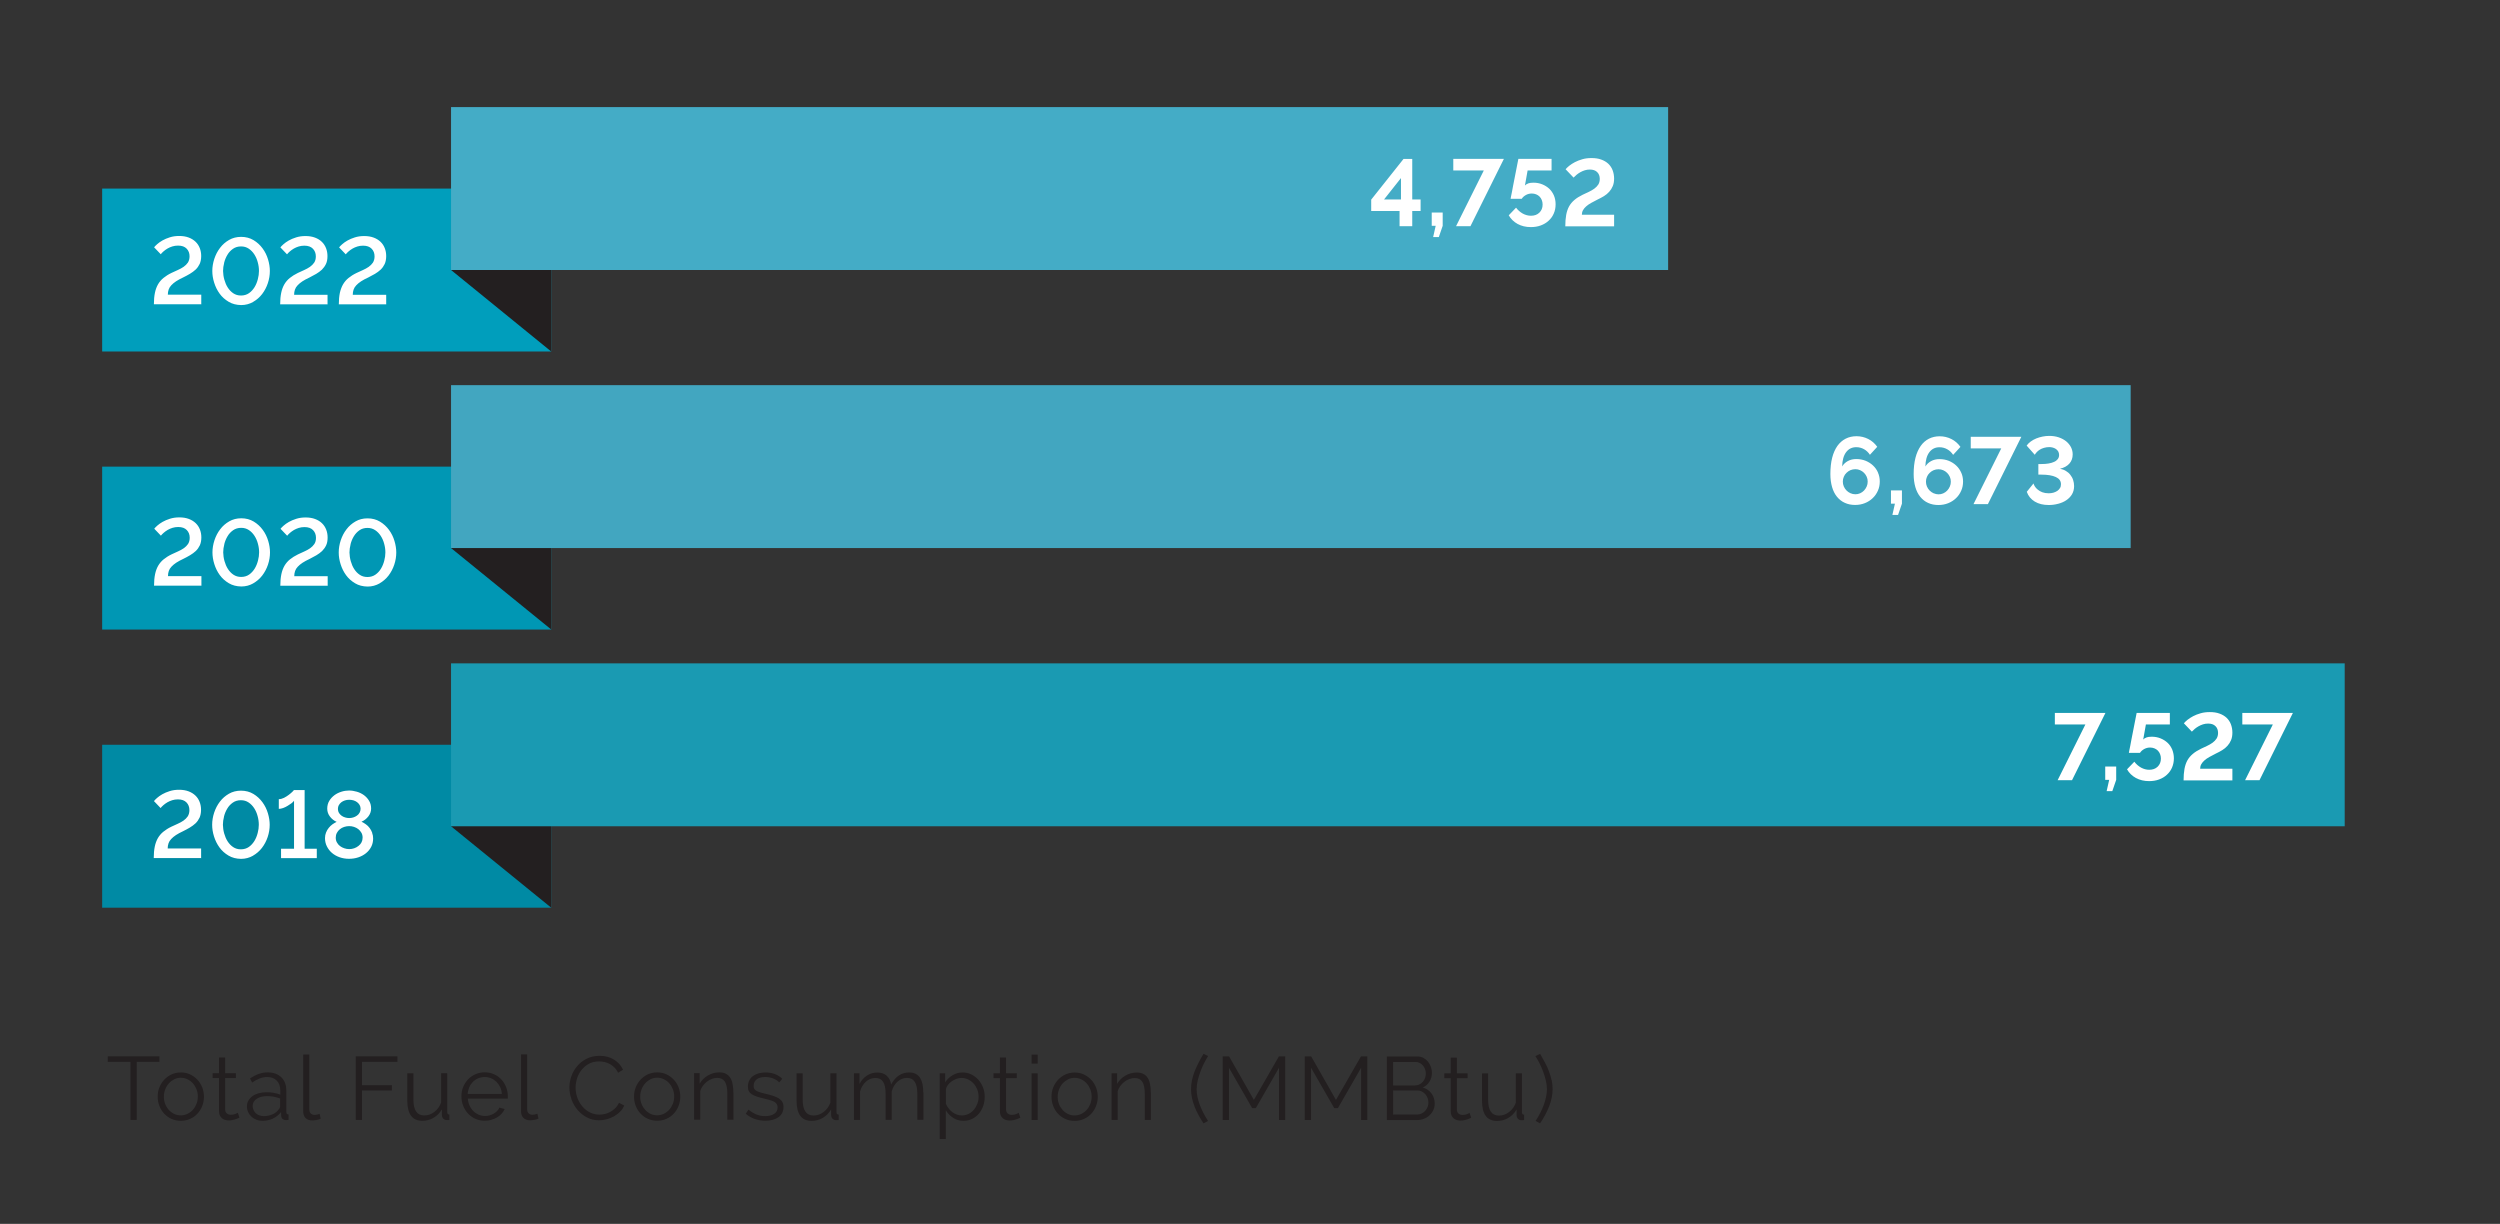 <?xml version="1.0" encoding="UTF-8"?>
<svg id="Layer_1" data-name="Layer 1" xmlns="http://www.w3.org/2000/svg" viewBox="0 0 335 164">
  <rect x="0" y="0" width="335" height="164" fill="#333333" stroke="none"/>
  <path d="m207.91,144.73c-.09-.4-.21-.79-.35-1.18-.15-.39-.32-.78-.53-1.16-.21-.39-.42-.78-.65-1.17l-.64.3c.17.24.34.54.52.89s.35.73.5,1.13c.15.4.28.81.38,1.23.1.42.15.82.15,1.21,0,.31-.04.64-.11.98-.07.34-.17.7-.3,1.06-.13.36-.29.73-.48,1.1-.19.37-.4.73-.63,1.09l.6.32c.51-.75.92-1.51,1.22-2.29.3-.77.46-1.54.46-2.31,0-.41-.04-.81-.13-1.21m-5.81,5.08c.47-.27.84-.65,1.11-1.13v.72c0,.22.06.39.18.52.12.13.28.2.47.2h.13c.06,0,.14,0,.23-.02v-.72c-.19,0-.29-.11-.29-.34v-5.2h-.82v3.94c-.1.26-.22.5-.38.71-.16.21-.33.39-.53.54-.2.15-.41.27-.64.35-.23.08-.47.12-.71.12-.97,0-1.45-.71-1.45-2.12v-3.53h-.82v3.67c0,.9.17,1.57.5,2.02.33.45.84.68,1.52.68.53,0,1.03-.13,1.49-.4m-5.17-.68s-.16.09-.34.16c-.18.08-.38.11-.61.11-.19,0-.36-.05-.51-.16-.15-.11-.23-.28-.25-.51v-4.25h1.44v-.65h-1.44v-2.11h-.82v2.11h-.86v.65h.86v4.48c0,.2.04.38.11.53.07.15.17.28.29.38s.26.17.42.22c.16.05.33.07.5.07s.33-.02.48-.05c.15-.03.29-.07.41-.11s.23-.08.32-.12c.09-.04.16-.07.21-.1l-.22-.66Zm-7.25-6.83c.2,0,.38.04.55.13.17.08.31.2.44.34.12.14.22.31.29.5s.1.4.1.61-.04.41-.11.59c-.07.19-.17.35-.3.5-.13.14-.28.26-.46.35s-.37.13-.58.13h-2.93v-3.14h3Zm1.61,6.05c-.08.2-.19.37-.33.52-.14.15-.3.27-.49.35-.19.09-.39.13-.61.13h-3.18v-3.23h3.26c.21,0,.4.05.58.14.18.09.34.21.47.36.13.15.23.32.31.52.07.2.11.4.11.61s-.04.41-.12.61m.53-1.83c-.28-.39-.67-.66-1.16-.8.38-.18.68-.44.9-.8.22-.36.32-.75.32-1.18,0-.26-.05-.53-.14-.79s-.22-.49-.39-.7c-.17-.2-.37-.37-.61-.5s-.51-.19-.8-.19h-4.1v8.52h4.02c.33,0,.64-.05.92-.16.29-.11.54-.26.76-.46.22-.2.39-.43.52-.7.13-.27.19-.56.19-.88,0-.52-.14-.98-.43-1.37m-8.6,3.56v-8.52h-.85l-3.35,5.83-3.32-5.83h-.86v8.52h.84v-7l3.11,5.41h.49l3.11-5.41v7h.84Zm-11,0v-8.52h-.85l-3.35,5.83-3.32-5.83h-.86v8.52h.84v-7l3.11,5.41h.49l3.11-5.41v7h.84Zm-12.17-1.84c.31.77.71,1.53,1.22,2.29l.61-.32c-.47-.72-.84-1.45-1.12-2.19-.27-.74-.41-1.42-.41-2.05,0-.38.05-.79.15-1.21.1-.42.23-.83.38-1.23.15-.4.32-.78.5-1.13s.35-.65.51-.89l-.62-.3c-.23.39-.45.78-.65,1.17-.2.39-.38.78-.53,1.16-.15.39-.27.78-.36,1.18s-.13.8-.13,1.21c0,.77.15,1.54.46,2.31m-5.85-1.82c0-.41-.03-.78-.1-1.12-.06-.34-.17-.62-.31-.85-.14-.23-.34-.41-.58-.54-.24-.13-.53-.19-.88-.19-.56,0-1.08.14-1.55.42-.48.28-.84.65-1.1,1.1v-1.42h-.74v6.25h.82v-3.83c.07-.26.19-.49.35-.71.16-.22.34-.41.55-.57.2-.16.43-.28.67-.37.24-.09.48-.13.72-.13.46,0,.79.17,1.01.5.22.34.33.88.33,1.62v3.49h.82v-3.66Zm-12.3-.43c.12-.31.28-.58.49-.81s.45-.41.72-.55c.27-.13.56-.2.88-.2s.61.07.88.2c.28.13.52.31.73.54.21.23.37.5.49.8.12.31.18.63.18.98s-.06.68-.18.98-.28.57-.49.8c-.21.23-.45.41-.73.54-.28.13-.57.2-.88.2s-.61-.06-.88-.19-.52-.31-.72-.53c-.2-.23-.37-.49-.49-.79s-.18-.63-.18-.98.06-.68.18-.99m3.34,3.95c.38-.17.71-.41.98-.7.28-.3.49-.64.64-1.03.15-.39.23-.8.23-1.24s-.08-.86-.23-1.25c-.16-.39-.37-.74-.65-1.03-.28-.3-.6-.53-.98-.71-.38-.18-.79-.26-1.24-.26s-.86.09-1.24.26c-.38.18-.7.41-.98.71-.28.3-.49.64-.65,1.03-.16.39-.23.81-.23,1.25s.08.84.23,1.24c.15.39.37.74.64,1.03.28.3.6.53.98.7.38.17.79.26,1.25.26s.87-.09,1.25-.26m-6.2-8.62h-.82v1.2h.82v-1.2Zm0,2.51h-.82v6.25h.82v-6.25Zm-2.53,5.29s-.16.09-.34.16c-.18.08-.38.11-.61.11-.19,0-.36-.05-.51-.16-.15-.11-.23-.28-.25-.51v-4.25h1.44v-.65h-1.44v-2.11h-.82v2.11h-.86v.65h.86v4.48c0,.2.04.38.11.53.07.15.17.28.29.38s.26.17.42.22c.16.05.33.07.5.07s.33-.02.48-.05c.15-.03.29-.07.41-.11s.22-.08.32-.12c.09-.04.16-.07.21-.1l-.22-.66Zm-8.29.24c-.22-.08-.42-.19-.61-.33-.19-.14-.36-.31-.5-.5-.15-.19-.27-.4-.37-.62v-1.92c.03-.21.12-.41.26-.59.14-.19.31-.35.5-.49.2-.14.41-.25.64-.34.23-.08.45-.13.65-.13.33,0,.63.07.92.2.28.14.53.32.74.55.21.23.37.5.49.8.12.3.18.62.18.96s-.05.63-.16.93c-.11.3-.26.57-.45.8-.2.24-.43.43-.71.57s-.58.22-.92.22c-.23,0-.46-.04-.67-.12m2.05.58c.35-.17.65-.41.9-.7.25-.3.44-.64.58-1.03.14-.39.2-.81.2-1.25,0-.42-.07-.82-.22-1.21-.15-.39-.35-.74-.62-1.04s-.58-.54-.94-.72c-.36-.18-.76-.27-1.19-.27-.48,0-.92.12-1.33.37-.41.24-.74.56-1,.95v-1.21h-.73v8.81h.82v-3.85c.25.41.57.75.98,1.01.4.27.87.4,1.4.4.41,0,.8-.09,1.15-.26m-6.55-3.52c0-.41-.03-.78-.1-1.11-.07-.33-.18-.62-.32-.85-.15-.24-.34-.42-.59-.55-.24-.13-.54-.19-.89-.19-1.02,0-1.83.54-2.41,1.61-.07-.48-.27-.87-.58-1.16-.32-.3-.74-.44-1.27-.44s-.96.13-1.38.4-.75.64-1.01,1.12v-1.42h-.74v6.25h.82v-3.83c.16-.54.42-.97.79-1.3.37-.33.79-.49,1.26-.49s.81.17,1.03.5.34.88.34,1.62v3.49h.82v-3.82c.07-.26.18-.51.31-.73.14-.22.29-.41.47-.57.18-.16.38-.28.59-.37.21-.09.44-.13.68-.13.46,0,.8.17,1.03.52.23.34.35.88.35,1.61v3.49h.82v-3.66Zm-13.46,3.38c.47-.27.84-.65,1.11-1.13v.72c0,.22.06.39.18.52s.28.2.47.2h.13c.06,0,.14,0,.23-.02v-.72c-.19,0-.29-.11-.29-.34v-5.2h-.82v3.94c-.1.26-.22.5-.38.71s-.33.39-.53.54-.41.27-.64.35c-.23.08-.47.12-.71.12-.97,0-1.45-.71-1.45-2.12v-3.53h-.82v3.67c0,.9.17,1.57.5,2.02.33.45.84.68,1.52.68.53,0,1.03-.13,1.49-.4m-5.92-.1c.44-.34.66-.79.66-1.37,0-.26-.05-.49-.16-.67-.1-.18-.26-.34-.46-.47-.2-.13-.46-.24-.76-.34-.3-.1-.66-.19-1.06-.29-.28-.06-.52-.13-.71-.19-.2-.06-.36-.13-.49-.2-.13-.08-.22-.17-.28-.27-.06-.1-.08-.24-.08-.41,0-.2.04-.37.12-.52.08-.15.19-.27.33-.37s.3-.17.49-.21c.18-.04.38-.07.6-.07.36,0,.71.06,1.04.18.33.12.61.3.85.54l.4-.48c-.24-.26-.56-.46-.95-.62-.39-.16-.83-.23-1.31-.23-.32,0-.62.04-.91.12-.28.08-.53.2-.74.35-.21.16-.38.35-.5.59-.12.24-.19.52-.19.83,0,.25.04.45.13.62.08.16.21.3.38.41s.39.21.65.3c.26.09.58.18.94.26.31.07.59.14.82.21.24.07.43.15.59.23.16.09.27.19.35.31.08.12.12.26.12.44,0,.38-.15.67-.45.87s-.7.31-1.21.31c-.42,0-.81-.07-1.17-.22-.36-.14-.72-.36-1.07-.65l-.37.55c.34.3.74.54,1.2.7.46.16.94.24,1.43.24.74,0,1.34-.17,1.78-.5m-6.07-3.28c0-.41-.03-.78-.1-1.12-.06-.34-.17-.62-.31-.85s-.34-.41-.58-.54-.53-.19-.88-.19c-.56,0-1.08.14-1.55.42-.48.28-.84.65-1.1,1.1v-1.42h-.74v6.25h.82v-3.83c.07-.26.19-.49.35-.71.16-.22.34-.41.55-.57.2-.16.43-.28.67-.37.24-.09.48-.13.72-.13.46,0,.79.17,1.01.5.22.34.33.88.33,1.62v3.49h.82v-3.66Zm-12.3-.43c.12-.31.28-.58.49-.81.21-.23.45-.41.72-.55.27-.13.56-.2.88-.2s.61.07.88.2c.28.13.52.31.73.54.21.23.37.5.49.8.12.31.18.63.18.98s-.06.68-.18.98-.28.57-.49.8c-.21.23-.45.41-.73.54-.28.13-.57.2-.88.2s-.61-.06-.88-.19-.52-.31-.72-.53c-.2-.23-.37-.49-.49-.79s-.18-.63-.18-.98.06-.68.18-.99m3.34,3.95c.38-.17.71-.41.98-.7.28-.3.49-.64.64-1.03.15-.39.23-.8.23-1.24s-.08-.86-.23-1.25c-.16-.39-.37-.74-.65-1.03-.28-.3-.6-.53-.98-.71-.38-.18-.79-.26-1.24-.26s-.86.09-1.24.26c-.38.18-.7.41-.98.71-.28.3-.49.64-.65,1.03-.16.39-.23.81-.23,1.25s.08.84.23,1.24c.15.39.37.74.64,1.03.28.3.6.53.98.7.38.17.79.26,1.25.26s.87-.09,1.25-.26m-12.73-2.58c.2.52.47.99.82,1.4.35.41.77.75,1.26,1,.49.26,1.02.38,1.61.38.33,0,.66-.04,1-.13.34-.09.66-.22.97-.38.3-.17.58-.37.83-.62.25-.24.44-.53.58-.85l-.7-.36c-.14.28-.3.52-.5.71-.2.2-.42.36-.65.49-.24.13-.48.23-.73.29-.25.06-.5.09-.74.09-.46,0-.88-.1-1.27-.29-.39-.2-.72-.46-1.01-.79-.28-.33-.51-.71-.67-1.15-.16-.43-.25-.88-.25-1.36,0-.43.07-.86.2-1.28.14-.42.34-.8.61-1.13.27-.34.6-.61.99-.82s.84-.31,1.36-.31c.23,0,.47.03.71.08s.47.14.7.26c.22.12.43.28.63.47.2.19.36.43.5.71l.66-.41c-.26-.55-.65-1-1.19-1.34-.54-.34-1.19-.52-1.95-.52-.64,0-1.21.13-1.72.38s-.93.58-1.27.98c-.34.4-.61.85-.79,1.36-.18.51-.27,1.02-.27,1.53,0,.54.1,1.08.29,1.6m-6.77,1.58c0,.38.11.68.32.89.22.21.51.32.89.32.16,0,.35-.02.57-.06.22-.04.41-.09.56-.16l-.14-.66c-.1.04-.22.07-.34.1-.12.02-.22.04-.31.04-.23,0-.41-.07-.54-.2-.13-.13-.19-.31-.19-.55v-7.34h-.82v7.62Zm-7.15-2.32c.02-.33.1-.63.22-.91.12-.28.29-.52.49-.72.2-.2.44-.36.71-.47s.56-.17.86-.17.59.06.86.17.5.27.71.47c.2.2.37.44.5.71s.21.58.23.92h-4.6Zm3.17,3.46c.28-.08.54-.18.77-.32s.44-.3.61-.49.31-.4.41-.63l-.71-.19c-.07.17-.18.32-.31.46-.14.14-.29.26-.46.35s-.35.17-.55.23c-.2.06-.4.08-.6.08-.3,0-.59-.06-.86-.17-.27-.12-.51-.28-.71-.49-.21-.21-.38-.45-.51-.74-.13-.28-.21-.59-.23-.93h5.35s.01-.07.01-.13v-.19c0-.43-.08-.84-.23-1.22-.15-.38-.36-.72-.64-1.02-.27-.3-.6-.53-.98-.7s-.8-.26-1.25-.26-.86.09-1.25.26c-.38.17-.71.4-.99.7s-.49.63-.65,1.02c-.16.39-.23.8-.23,1.24s.08.87.23,1.26c.16.39.37.74.65,1.04.28.3.61.54.99.71s.8.26,1.25.26c.3,0,.6-.04.88-.11m-7.73-.29c.47-.27.84-.65,1.11-1.13v.72c0,.22.06.39.18.52s.28.2.47.2h.13c.06,0,.14,0,.23-.02v-.72c-.19,0-.29-.11-.29-.34v-5.2h-.82v3.94c-.1.26-.22.5-.38.71-.16.21-.33.39-.53.54-.2.15-.41.27-.64.35-.23.08-.47.12-.71.12-.97,0-1.45-.71-1.45-2.12v-3.53h-.82v3.67c0,.9.17,1.57.5,2.02.33.45.84.68,1.52.68.53,0,1.03-.13,1.49-.4m-9.58.28v-3.95h4.01v-.7h-4.01v-3.13h4.75v-.74h-5.59v8.52h.84Zm-7.88-1.14c0,.38.11.68.32.89.22.21.51.32.89.32.16,0,.35-.02.57-.06.22-.04.41-.09.56-.16l-.14-.66c-.1.04-.22.07-.34.1-.12.02-.22.04-.31.04-.23,0-.41-.07-.54-.2-.13-.13-.19-.31-.19-.55v-7.34h-.82v7.62Zm-5.88.53c-.18-.07-.34-.17-.47-.29-.13-.12-.24-.27-.31-.44-.08-.17-.11-.35-.11-.54,0-.39.18-.71.54-.95.36-.24.83-.36,1.4-.36.3,0,.6.03.89.08.29.06.57.14.85.24v1.02c0,.07-.02.15-.05.23-.04.08-.09.16-.16.23-.18.26-.45.48-.81.64-.36.16-.75.24-1.17.24-.21,0-.4-.04-.59-.11m1.81.43c.44-.2.8-.49,1.09-.86l.02.49c0,.18.07.33.19.43.12.1.28.16.49.16.07,0,.18-.01.31-.04v-.72c-.2,0-.3-.11-.3-.34v-2.82c0-.78-.22-1.38-.67-1.82s-1.06-.66-1.85-.66-1.54.27-2.35.82l.29.54c.34-.24.68-.42,1.02-.55s.66-.19.98-.19c.55,0,.98.16,1.3.49.31.32.47.76.47,1.31v.56c-.26-.1-.55-.18-.88-.24-.33-.06-.65-.08-.97-.08-.38,0-.74.05-1.06.14-.32.09-.6.22-.83.39-.23.17-.41.37-.54.6-.13.23-.19.48-.19.76s.05.53.16.76c.1.24.25.44.44.62.19.18.41.31.66.41.25.1.53.15.82.15.5,0,.97-.1,1.41-.3m-4.7-.78s-.16.09-.34.16-.38.11-.61.11c-.19,0-.36-.05-.51-.16-.15-.11-.23-.28-.25-.51v-4.25h1.44v-.65h-1.44v-2.11h-.82v2.11h-.86v.65h.86v4.48c0,.2.04.38.11.53.07.15.17.28.29.38s.26.17.42.22c.16.05.33.07.5.07s.33-.02.48-.05c.15-.03.29-.07.41-.11.12-.04.23-.08.32-.12.09-.04.16-.07.21-.1l-.22-.66Zm-9.74-3.13c.12-.31.28-.58.49-.81.21-.23.45-.41.72-.55.27-.13.56-.2.88-.2s.61.07.88.2c.28.13.52.31.73.54.21.23.37.5.49.8.12.31.18.63.18.98s-.06.68-.18.98-.28.57-.49.8c-.21.23-.45.41-.73.54-.28.13-.57.2-.88.2s-.61-.06-.88-.19-.52-.31-.72-.53-.37-.49-.49-.79-.18-.63-.18-.98.06-.68.18-.99m3.34,3.95c.38-.17.71-.41.98-.7.28-.3.49-.64.64-1.03.15-.39.23-.8.23-1.24s-.08-.86-.23-1.25c-.16-.39-.37-.74-.65-1.03-.28-.3-.6-.53-.98-.71-.38-.18-.79-.26-1.24-.26s-.86.09-1.24.26c-.38.18-.7.41-.98.71-.28.3-.49.64-.65,1.03-.16.39-.23.81-.23,1.25s.08.84.23,1.24c.15.39.37.74.64,1.03.28.3.6.53.98.7s.79.26,1.25.26.87-.09,1.25-.26m-4.13-8.38h-6.91v.74h3.04v7.78h.84v-7.78h3.04v-.74Z" fill="#231f20"/>
  <rect x="13.69" y="99.8" width="60.17" height="21.83" fill="#008aa4"/>
  <polygon points="73.86 121.63 73.86 99.8 60.44 110.72 73.86 121.63" fill="#231f20"/>
  <rect x="60.44" y="88.89" width="253.75" height="21.83" fill="#1a9ab2"/>
  <path d="m300.84,104.55h1.93l4.48-9.02h-6.78v1.55h4.09l-3.72,7.47Zm-1.7,0v-1.54h-4.32c0-.22.05-.42.15-.6.1-.18.24-.35.42-.51.18-.16.4-.32.66-.46s.55-.3.87-.46c.31-.14.59-.3.86-.46.27-.16.5-.36.7-.58.2-.22.36-.47.48-.76.12-.28.18-.62.18-1.01s-.07-.78-.2-1.12c-.13-.34-.33-.63-.58-.87-.26-.24-.58-.43-.95-.56-.38-.14-.81-.2-1.3-.2-.45,0-.86.05-1.23.16-.37.11-.71.23-1,.39-.29.15-.54.32-.76.49-.21.17-.37.33-.48.46l1.07,1.12c.11-.12.24-.24.39-.37.15-.13.32-.24.51-.35.19-.11.39-.19.6-.26.22-.07.44-.1.68-.1.42,0,.75.11.98.34.23.22.35.53.35.91,0,.3-.07.55-.2.76-.14.21-.31.39-.53.55-.22.16-.47.3-.74.43s-.55.25-.83.39c-.43.21-.8.44-1.09.69-.3.25-.53.53-.72.86-.18.33-.31.71-.39,1.15-.08.44-.12.95-.12,1.53h6.55Zm-11.51-5.73c-.2.07-.34.16-.44.28l.36-2.02h3.21v-1.55h-4.45c-.19.97-.35,1.83-.51,2.6-.07.33-.13.65-.19.97-.06.32-.11.61-.16.86-.05.26-.09.47-.13.63-.03.17-.05.26-.05.29h1.49c.14-.22.34-.39.58-.52.25-.13.5-.19.77-.19.21,0,.41.04.58.11.18.07.33.17.46.3s.23.29.3.47c.07.18.11.38.11.59,0,.46-.15.82-.44,1.1-.29.28-.67.41-1.12.41-.38,0-.75-.1-1.1-.29-.35-.2-.65-.46-.9-.79l-.98,1.02c.28.49.68.88,1.19,1.16.52.28,1.11.42,1.77.42.48,0,.93-.07,1.33-.22.41-.15.76-.36,1.05-.63.3-.27.53-.59.69-.96.16-.37.25-.79.25-1.24,0-.42-.08-.81-.22-1.17-.15-.35-.35-.66-.62-.91-.27-.25-.58-.45-.95-.6s-.76-.22-1.18-.22c-.29,0-.53.03-.72.1m-4.56,7.19l.52-1.51v-1.78h-1.47v1.78h.53l-.34,1.51h.76Zm-7.33-1.46h1.93l4.48-9.02h-6.78v1.55h4.09l-3.72,7.47Z" fill="#fff"/>
  <rect x="13.69" y="62.53" width="60.17" height="21.83" fill="#0097b4"/>
  <polygon points="73.86 84.35 73.86 62.53 60.44 73.44 73.86 84.35" fill="#231f20"/>
  <rect x="60.44" y="51.61" width="225.07" height="21.83" fill="#42a6c0"/>
  <path d="m275.79,67.51c.41-.11.77-.26,1.08-.47.32-.21.57-.47.77-.79.19-.32.29-.69.29-1.12,0-.28-.05-.55-.13-.81s-.22-.49-.38-.7c-.16-.21-.36-.38-.6-.52-.23-.14-.49-.23-.78-.29.52-.12.94-.34,1.24-.67.3-.33.46-.74.46-1.25,0-.35-.08-.67-.23-.97-.16-.3-.37-.56-.65-.79-.28-.22-.61-.4-1-.53-.39-.13-.81-.19-1.26-.19-.3,0-.59.03-.89.09-.3.06-.58.14-.85.25-.27.11-.52.25-.74.41-.22.16-.4.34-.55.55l1.09,1.23c.07-.12.16-.24.27-.36.11-.12.25-.23.41-.33.16-.1.35-.18.56-.24.21-.06.45-.1.7-.1.15,0,.31.02.46.06.16.04.3.11.43.19.13.09.23.2.31.33.08.14.12.3.12.48,0,.21-.06.39-.18.55-.12.15-.28.28-.49.37-.21.1-.46.17-.75.22-.29.05-.6.07-.94.07h-.42v1.42h.42c.82,0,1.46.11,1.92.32.46.21.69.53.69.97,0,.2-.04.37-.13.51-.09.15-.21.27-.36.38-.15.1-.33.18-.53.24-.2.05-.41.08-.63.08-.32,0-.6-.05-.85-.14-.24-.09-.44-.21-.61-.35-.17-.14-.3-.28-.39-.43-.09-.15-.15-.28-.18-.4l-.9,1.12c.2.57.56,1,1.07,1.31.51.31,1.14.46,1.87.46.42,0,.84-.05,1.24-.16m-11.32.04h1.93l4.48-9.02h-6.78v1.55h4.09l-3.72,7.47Zm-5.35-1.45c-.2-.09-.37-.22-.53-.37-.15-.15-.27-.33-.36-.54-.09-.21-.13-.42-.13-.65s.04-.44.13-.64c.08-.2.2-.38.36-.53.15-.15.33-.27.53-.36.2-.08.42-.13.65-.13s.44.04.64.13c.2.09.37.2.53.36.15.15.27.33.36.53.09.2.13.41.13.64s-.04.45-.13.65c-.09.21-.21.39-.36.55-.15.16-.33.28-.53.37-.2.09-.41.13-.63.13s-.44-.05-.64-.14m3.69-2.75c-.16-.37-.38-.69-.67-.96-.28-.27-.62-.48-1-.64-.38-.15-.8-.23-1.24-.23s-.81.09-1.14.27c-.33.18-.58.42-.76.72.02-.82.19-1.46.53-1.91.34-.45.79-.67,1.36-.67.37,0,.72.09,1.04.27.32.18.58.43.79.75l.98-1.07c-.33-.46-.73-.81-1.21-1.05-.48-.24-1-.37-1.57-.37-.53,0-1.02.11-1.45.33-.43.22-.8.54-1.1.97-.3.43-.54.96-.7,1.59-.16.63-.24,1.36-.24,2.18,0,.65.08,1.23.23,1.75.15.51.37.95.66,1.3.29.35.64.63,1.05.81.41.19.87.28,1.38.28.46,0,.9-.08,1.3-.24.4-.16.75-.38,1.05-.67.3-.28.53-.62.7-1,.17-.38.25-.79.25-1.23s-.08-.82-.24-1.19m-8.47,5.66l.52-1.51v-1.78h-1.47v1.78h.53l-.34,1.51h.76Zm-6.38-2.91c-.2-.09-.38-.22-.53-.37s-.27-.33-.36-.54c-.09-.21-.13-.42-.13-.65s.04-.44.13-.64c.08-.2.2-.38.36-.53.15-.15.33-.27.53-.36.2-.08.42-.13.65-.13s.44.04.64.13c.2.09.37.2.53.36.15.15.27.33.36.53.09.2.13.41.13.64s-.04.45-.13.65c-.09.21-.21.39-.36.55-.15.16-.33.28-.53.37s-.41.13-.64.13-.44-.05-.64-.14m3.69-2.75c-.16-.37-.38-.69-.67-.96-.28-.27-.62-.48-1-.64-.39-.15-.8-.23-1.24-.23s-.81.09-1.14.27c-.33.18-.58.42-.76.72.02-.82.19-1.46.53-1.91.34-.45.79-.67,1.36-.67.37,0,.72.09,1.04.27.32.18.58.43.79.75l.98-1.07c-.33-.46-.73-.81-1.21-1.05-.48-.24-1-.37-1.57-.37-.53,0-1.02.11-1.45.33-.43.22-.8.54-1.11.97-.3.43-.54.96-.7,1.59-.16.63-.24,1.36-.24,2.18,0,.65.08,1.23.23,1.75.15.51.37.95.66,1.3.29.35.64.63,1.05.81.41.19.87.28,1.38.28.47,0,.9-.08,1.3-.24.4-.16.75-.38,1.05-.67.3-.28.53-.62.7-1,.17-.38.25-.79.25-1.23s-.08-.82-.24-1.19" fill="#fff"/>
  <rect x="13.69" y="25.27" width="60.17" height="21.83" fill="#009ebc"/>
  <polygon points="73.86 47.1 73.86 25.27 60.44 36.18 73.86 47.1" fill="#231f20"/>
  <rect x="60.44" y="14.35" width="163.09" height="21.83" fill="#44acc6"/>
  <path d="m216.29,30.31v-1.54h-4.32c0-.22.05-.42.15-.6.1-.18.24-.35.42-.51.18-.16.4-.32.66-.46.26-.15.55-.3.87-.46.3-.14.59-.3.86-.46.27-.16.5-.36.7-.58.2-.22.36-.47.48-.76.12-.28.18-.62.18-1.01s-.07-.78-.2-1.12c-.13-.34-.33-.63-.58-.87-.26-.24-.58-.43-.95-.56-.38-.14-.81-.2-1.3-.2-.45,0-.86.05-1.23.16-.37.11-.7.23-1,.39-.29.15-.54.32-.76.49-.21.17-.37.33-.48.46l1.07,1.12c.11-.12.24-.24.39-.37.15-.13.32-.24.51-.35.19-.11.39-.19.6-.26.22-.07.44-.1.68-.1.42,0,.75.11.98.34.23.22.35.53.35.91,0,.3-.07.55-.2.76-.14.21-.31.39-.53.55-.22.16-.47.3-.74.43-.27.12-.55.25-.83.39-.43.21-.8.44-1.09.69-.3.25-.53.53-.72.86-.18.33-.31.71-.39,1.15-.08.44-.12.95-.12,1.53h6.55Zm-11.51-5.73c-.19.07-.34.16-.44.28l.36-2.02h3.21v-1.55h-4.45c-.19.97-.35,1.83-.51,2.6-.07.33-.13.65-.19.97-.06.32-.11.61-.16.86-.05.26-.09.47-.13.63-.03.17-.05.26-.05.29h1.49c.14-.22.34-.39.58-.52.24-.13.5-.19.77-.19.21,0,.41.04.58.11.18.07.33.17.46.3.13.13.23.29.3.47s.11.38.11.59c0,.46-.15.82-.44,1.1-.29.28-.67.41-1.12.41-.38,0-.75-.1-1.1-.29-.35-.2-.65-.46-.9-.79l-.98,1.02c.28.49.68.88,1.19,1.16.52.28,1.1.42,1.77.42.48,0,.93-.07,1.33-.22.41-.15.76-.36,1.05-.63.3-.27.53-.59.69-.96.17-.37.25-.79.25-1.24,0-.42-.07-.81-.22-1.17-.15-.35-.36-.66-.62-.91-.27-.25-.58-.45-.95-.6s-.76-.22-1.18-.22c-.29,0-.53.03-.72.1m-9.65,5.73h1.93l4.48-9.02h-6.78v1.55h4.09l-3.72,7.47Zm-2.31,1.46l.52-1.51v-1.78h-1.47v1.78h.53l-.34,1.51h.76Zm-5.07-7.91v2.87h-2.27l2.27-2.87Zm1.51,6.45v-2.04h1.12v-1.54h-1.12v-5.43h-1.17l-4.33,5.45v1.52h3.8v2.04h1.7Z" fill="#fff"/>
  <path d="m45.4,107.9c.08-.15.19-.28.33-.39.14-.11.3-.19.48-.25.18-.06.37-.09.58-.09s.4.03.58.08c.18.05.34.14.48.24.14.11.25.23.34.38.08.15.13.32.13.5,0,.2-.05.38-.14.54-.09.16-.21.29-.36.39s-.31.19-.49.24c-.18.05-.36.08-.54.08s-.36-.03-.53-.08c-.18-.05-.34-.13-.48-.23-.14-.1-.26-.23-.36-.38-.09-.15-.14-.33-.14-.53,0-.19.04-.36.12-.51m3.05,4.98c-.1.19-.24.35-.41.48-.17.14-.36.24-.58.32s-.44.11-.67.11-.44-.04-.65-.11c-.22-.07-.41-.17-.58-.3-.17-.13-.31-.29-.41-.48-.11-.19-.16-.4-.16-.64s.05-.45.15-.64c.1-.19.23-.35.4-.49.17-.14.36-.24.57-.31.22-.07.44-.11.67-.11s.44.03.65.1.41.17.58.3c.17.14.31.3.42.49.11.19.16.41.16.65,0,.23-.05.44-.15.62m1.43-1.28c-.08-.23-.2-.44-.34-.63-.14-.19-.31-.36-.5-.49-.19-.14-.39-.26-.59-.35.36-.15.66-.39.91-.7.25-.32.38-.67.38-1.07s-.09-.73-.27-1.03c-.18-.3-.41-.55-.69-.76-.28-.2-.6-.36-.95-.46-.35-.1-.7-.16-1.04-.16s-.68.05-1.03.16c-.35.11-.66.26-.94.47-.28.21-.51.46-.69.76-.18.3-.27.65-.27,1.04s.12.75.37,1.07c.24.31.54.55.89.7-.19.09-.37.2-.56.33-.19.14-.35.29-.5.48-.15.18-.27.39-.36.62-.09.23-.14.47-.14.74,0,.4.08.77.25,1.11.17.34.39.63.68.88.29.25.63.44,1.02.58.39.14.82.21,1.26.21s.85-.06,1.24-.19c.39-.13.73-.31,1.03-.55.3-.24.53-.52.71-.86.17-.33.26-.71.26-1.11,0-.27-.04-.52-.13-.75m-9.05,2.1v-7.85h-1.43s-.08.09-.2.22c-.13.13-.29.26-.48.41-.19.15-.41.28-.65.41-.24.12-.47.18-.7.18v1.3c.17,0,.36-.04.57-.11.21-.08.41-.17.6-.29.19-.11.37-.23.53-.35.16-.12.27-.24.34-.34v6.43h-1.74v1.26h4.79v-1.26h-1.61Zm-10.81-4.29c.1-.39.24-.74.44-1.07.19-.33.44-.59.75-.81.3-.21.66-.32,1.08-.32.39,0,.73.1,1.03.3.3.2.55.46.75.77.2.31.36.67.46,1.06.11.39.16.78.16,1.16,0,.35-.05.72-.15,1.1-.1.39-.24.74-.44,1.07-.2.32-.44.59-.74.8-.3.21-.66.32-1.07.32s-.74-.1-1.04-.3c-.3-.2-.54-.46-.74-.77s-.35-.67-.46-1.06c-.11-.39-.16-.78-.17-1.16,0-.35.05-.71.15-1.1m3.87,5.25c.47-.27.88-.62,1.21-1.05.33-.43.59-.92.77-1.46.18-.54.27-1.09.27-1.64,0-.49-.08-1.01-.24-1.54-.16-.54-.4-1.03-.73-1.48-.33-.45-.73-.82-1.21-1.11-.48-.29-1.04-.44-1.67-.44-.6,0-1.14.14-1.61.41s-.88.62-1.21,1.06c-.34.44-.59.93-.77,1.47-.18.55-.27,1.09-.27,1.63,0,.51.08,1.03.25,1.57.17.54.41,1.03.73,1.47.32.44.72.8,1.21,1.09.48.29,1.04.43,1.68.44.59,0,1.13-.15,1.6-.42m-6.95.29v-1.26h-4.48c0-.25.04-.48.11-.69.07-.21.19-.4.36-.58s.38-.36.64-.53c.26-.17.58-.34.96-.52.31-.15.6-.31.89-.48.29-.17.54-.36.77-.57.23-.22.4-.47.54-.76.13-.29.2-.64.2-1.05,0-.38-.06-.73-.19-1.06-.13-.33-.31-.61-.56-.85-.25-.24-.55-.43-.92-.57-.37-.14-.79-.21-1.28-.21-.46,0-.87.06-1.25.18-.38.12-.71.26-.99.42-.28.16-.52.33-.71.5-.19.17-.33.31-.41.42l.89.93c.1-.13.23-.26.38-.39.15-.13.33-.26.53-.38.2-.11.41-.21.65-.28.23-.07.48-.11.76-.11.51,0,.89.14,1.15.41.26.27.39.61.39,1.03,0,.33-.08.6-.22.83-.15.22-.34.41-.57.57-.23.16-.49.3-.78.43s-.57.26-.85.39c-.42.2-.77.43-1.07.67-.3.24-.54.53-.73.85-.19.33-.33.71-.42,1.14-.09.43-.14.95-.14,1.54h6.38Z" fill="#fff"/>
  <path d="m51.75,40.76v-1.26h-4.48c0-.25.04-.48.11-.69.07-.21.19-.4.36-.58s.38-.36.64-.53c.26-.17.58-.34.97-.52.3-.15.6-.31.89-.48.29-.17.54-.36.77-.57.23-.22.4-.47.54-.76.13-.29.2-.64.2-1.05,0-.38-.06-.73-.19-1.06-.13-.33-.31-.61-.56-.85-.25-.24-.55-.43-.92-.57-.37-.14-.79-.21-1.28-.21-.46,0-.87.06-1.25.18-.38.12-.71.26-.99.42-.28.16-.52.33-.71.5-.19.17-.33.31-.41.42l.89.93c.1-.13.23-.26.38-.39.15-.13.33-.26.53-.38.2-.11.41-.21.65-.28.23-.07.48-.11.76-.11.51,0,.89.14,1.15.41.26.27.39.61.39,1.03,0,.33-.08.6-.22.83-.15.22-.34.41-.57.57-.23.16-.49.3-.78.43s-.57.26-.85.39c-.42.2-.77.43-1.07.67-.3.24-.54.53-.73.85-.19.33-.33.71-.43,1.14-.09.43-.14.95-.14,1.54h6.38Zm-7.86,0v-1.26h-4.48c0-.25.04-.48.11-.69.07-.21.19-.4.36-.58s.38-.36.64-.53c.26-.17.58-.34.96-.52.3-.15.6-.31.89-.48.29-.17.54-.36.77-.57.22-.22.4-.47.54-.76.14-.29.2-.64.2-1.05,0-.38-.06-.73-.19-1.06-.13-.33-.31-.61-.56-.85-.24-.24-.55-.43-.92-.57-.37-.14-.79-.21-1.28-.21-.46,0-.87.06-1.25.18-.38.12-.71.26-.99.42-.28.16-.52.33-.71.5-.19.17-.33.31-.41.42l.89.93c.1-.13.23-.26.38-.39.15-.13.33-.26.53-.38.2-.11.41-.21.65-.28.23-.07.48-.11.76-.11.51,0,.89.14,1.15.41.26.27.39.61.39,1.03,0,.33-.07.6-.22.83-.15.22-.34.41-.57.57-.23.16-.49.3-.78.43s-.57.26-.85.39c-.41.2-.77.43-1.07.67-.3.24-.54.53-.73.85-.19.33-.33.71-.42,1.14-.09.43-.14.95-.14,1.54h6.38Zm-13.86-5.54c.1-.39.24-.74.44-1.07.19-.33.44-.59.75-.81.3-.21.66-.32,1.08-.32.39,0,.73.1,1.03.3.3.2.55.46.75.77.2.31.36.67.46,1.06.11.39.16.78.16,1.16,0,.35-.05.72-.15,1.1-.1.39-.24.74-.44,1.07-.2.32-.44.59-.74.8-.3.21-.66.32-1.07.32s-.74-.1-1.04-.3c-.3-.2-.54-.46-.74-.77s-.35-.67-.46-1.06c-.11-.39-.16-.78-.17-1.16,0-.35.05-.71.15-1.1m3.87,5.25c.47-.27.88-.62,1.21-1.05.33-.43.59-.92.77-1.46.18-.54.27-1.09.27-1.64,0-.49-.08-1.01-.24-1.54-.16-.54-.4-1.03-.73-1.48-.33-.45-.73-.82-1.21-1.11-.48-.29-1.04-.44-1.67-.44-.6,0-1.14.14-1.61.41s-.88.62-1.21,1.06c-.34.44-.59.93-.77,1.47-.18.55-.27,1.09-.27,1.63,0,.51.08,1.03.25,1.57.17.54.41,1.03.73,1.47.32.44.72.8,1.21,1.09.48.29,1.04.43,1.68.44.59,0,1.13-.15,1.6-.42m-6.95.29v-1.26h-4.48c0-.25.04-.48.11-.69.07-.21.19-.4.36-.58s.38-.36.64-.53c.26-.17.58-.34.96-.52.31-.15.6-.31.89-.48.29-.17.54-.36.77-.57.23-.22.4-.47.54-.76.13-.29.2-.64.2-1.05,0-.38-.06-.73-.19-1.06-.13-.33-.31-.61-.56-.85-.25-.24-.55-.43-.92-.57-.37-.14-.79-.21-1.28-.21-.46,0-.87.06-1.25.18-.38.12-.71.26-.99.42-.28.16-.52.33-.71.5-.19.17-.33.31-.41.42l.89.93c.1-.13.23-.26.38-.39.15-.13.33-.26.53-.38.2-.11.41-.21.65-.28.23-.07.48-.11.76-.11.51,0,.89.14,1.15.41.26.27.39.61.39,1.03,0,.33-.08.6-.22.83-.15.22-.34.41-.57.57-.23.16-.49.3-.78.43s-.57.26-.85.39c-.42.2-.77.43-1.07.67-.3.24-.54.53-.73.85-.19.33-.33.71-.42,1.14-.09.43-.14.95-.14,1.54h6.38Z" fill="#fff"/>
  <path d="m46.97,72.94c.1-.39.24-.74.44-1.07.2-.33.44-.59.75-.81.3-.21.66-.32,1.08-.32.39,0,.73.1,1.03.3.3.2.55.46.75.77.2.31.36.67.46,1.06.11.39.16.78.16,1.16,0,.35-.05.72-.15,1.1-.1.39-.24.74-.44,1.07-.19.32-.44.59-.74.8-.3.21-.66.32-1.07.32s-.75-.1-1.04-.3c-.3-.2-.54-.46-.74-.77s-.35-.67-.46-1.06c-.11-.39-.16-.78-.17-1.16,0-.35.05-.71.15-1.1m3.87,5.25c.47-.27.88-.62,1.21-1.05.33-.43.59-.92.77-1.46.18-.54.27-1.09.27-1.64,0-.49-.08-1.01-.24-1.54-.16-.54-.4-1.03-.73-1.48-.33-.45-.73-.82-1.21-1.11-.48-.29-1.04-.44-1.67-.44s-1.14.14-1.61.41-.88.62-1.21,1.06c-.34.44-.59.93-.77,1.47-.18.55-.27,1.09-.27,1.63,0,.51.08,1.03.25,1.57.17.54.41,1.03.73,1.47.32.44.72.8,1.21,1.09.48.29,1.04.43,1.68.44.59,0,1.12-.15,1.6-.42m-6.95.29v-1.26h-4.48c0-.25.04-.48.11-.69.07-.21.19-.4.36-.58s.38-.36.64-.53c.26-.17.58-.34.96-.52.3-.15.6-.31.89-.48.29-.17.54-.36.77-.57.22-.22.4-.47.54-.76.14-.29.2-.64.2-1.05,0-.38-.06-.73-.19-1.06-.13-.33-.31-.61-.56-.85-.24-.24-.55-.43-.92-.57-.37-.14-.79-.21-1.28-.21-.46,0-.87.06-1.25.18-.38.12-.71.26-.99.42-.28.16-.52.33-.71.5-.19.17-.33.31-.41.42l.89.93c.1-.13.23-.26.38-.39.15-.13.33-.26.53-.38.2-.11.41-.21.65-.28.23-.07.48-.11.76-.11.51,0,.89.14,1.15.41.26.27.39.61.39,1.03,0,.33-.07.6-.22.83-.15.22-.34.41-.57.57-.23.16-.49.3-.78.43s-.57.26-.85.39c-.41.2-.77.43-1.07.67-.3.24-.54.53-.73.85-.19.33-.33.71-.42,1.14-.09.43-.14.95-.14,1.54h6.38Zm-13.86-5.54c.1-.39.24-.74.44-1.07.19-.33.44-.59.75-.81.3-.21.66-.32,1.08-.32.39,0,.73.1,1.03.3.3.2.55.46.75.77.2.31.36.67.46,1.06.11.39.16.78.16,1.16,0,.35-.05.72-.15,1.1-.1.39-.24.74-.44,1.07-.2.32-.44.59-.74.8-.3.21-.66.32-1.07.32s-.74-.1-1.04-.3c-.3-.2-.54-.46-.74-.77s-.35-.67-.46-1.06c-.11-.39-.16-.78-.17-1.16,0-.35.05-.71.15-1.1m3.87,5.25c.47-.27.88-.62,1.21-1.05.33-.43.59-.92.77-1.46.18-.54.27-1.09.27-1.64,0-.49-.08-1.01-.24-1.54-.16-.54-.4-1.03-.73-1.48-.33-.45-.73-.82-1.21-1.11-.48-.29-1.04-.44-1.67-.44-.6,0-1.14.14-1.61.41s-.88.62-1.21,1.06c-.34.44-.59.93-.77,1.47-.18.55-.27,1.09-.27,1.63,0,.51.08,1.03.25,1.57.17.54.41,1.03.73,1.47.32.44.72.8,1.21,1.09.48.29,1.04.43,1.68.44.59,0,1.13-.15,1.6-.42m-6.95.29v-1.26h-4.48c0-.25.04-.48.11-.69.07-.21.19-.4.36-.58s.38-.36.64-.53c.26-.17.58-.34.96-.52.31-.15.6-.31.89-.48.29-.17.54-.36.77-.57.23-.22.4-.47.54-.76.13-.29.2-.64.2-1.05,0-.38-.06-.73-.19-1.06-.13-.33-.31-.61-.56-.85-.25-.24-.55-.43-.92-.57-.37-.14-.79-.21-1.28-.21-.46,0-.87.06-1.25.18-.38.12-.71.26-.99.42-.28.16-.52.33-.71.5-.19.17-.33.31-.41.42l.89.93c.1-.13.23-.26.38-.39.15-.13.33-.26.53-.38.2-.11.41-.21.65-.28.23-.07.48-.11.76-.11.51,0,.89.14,1.15.41.26.27.39.61.39,1.03,0,.33-.08.6-.22.83-.15.22-.34.41-.57.57-.23.16-.49.3-.78.43s-.57.26-.85.39c-.42.2-.77.43-1.07.67-.3.24-.54.53-.73.85-.19.33-.33.71-.42,1.14-.09.43-.14.95-.14,1.54h6.38Z" fill="#fff"/>
</svg>